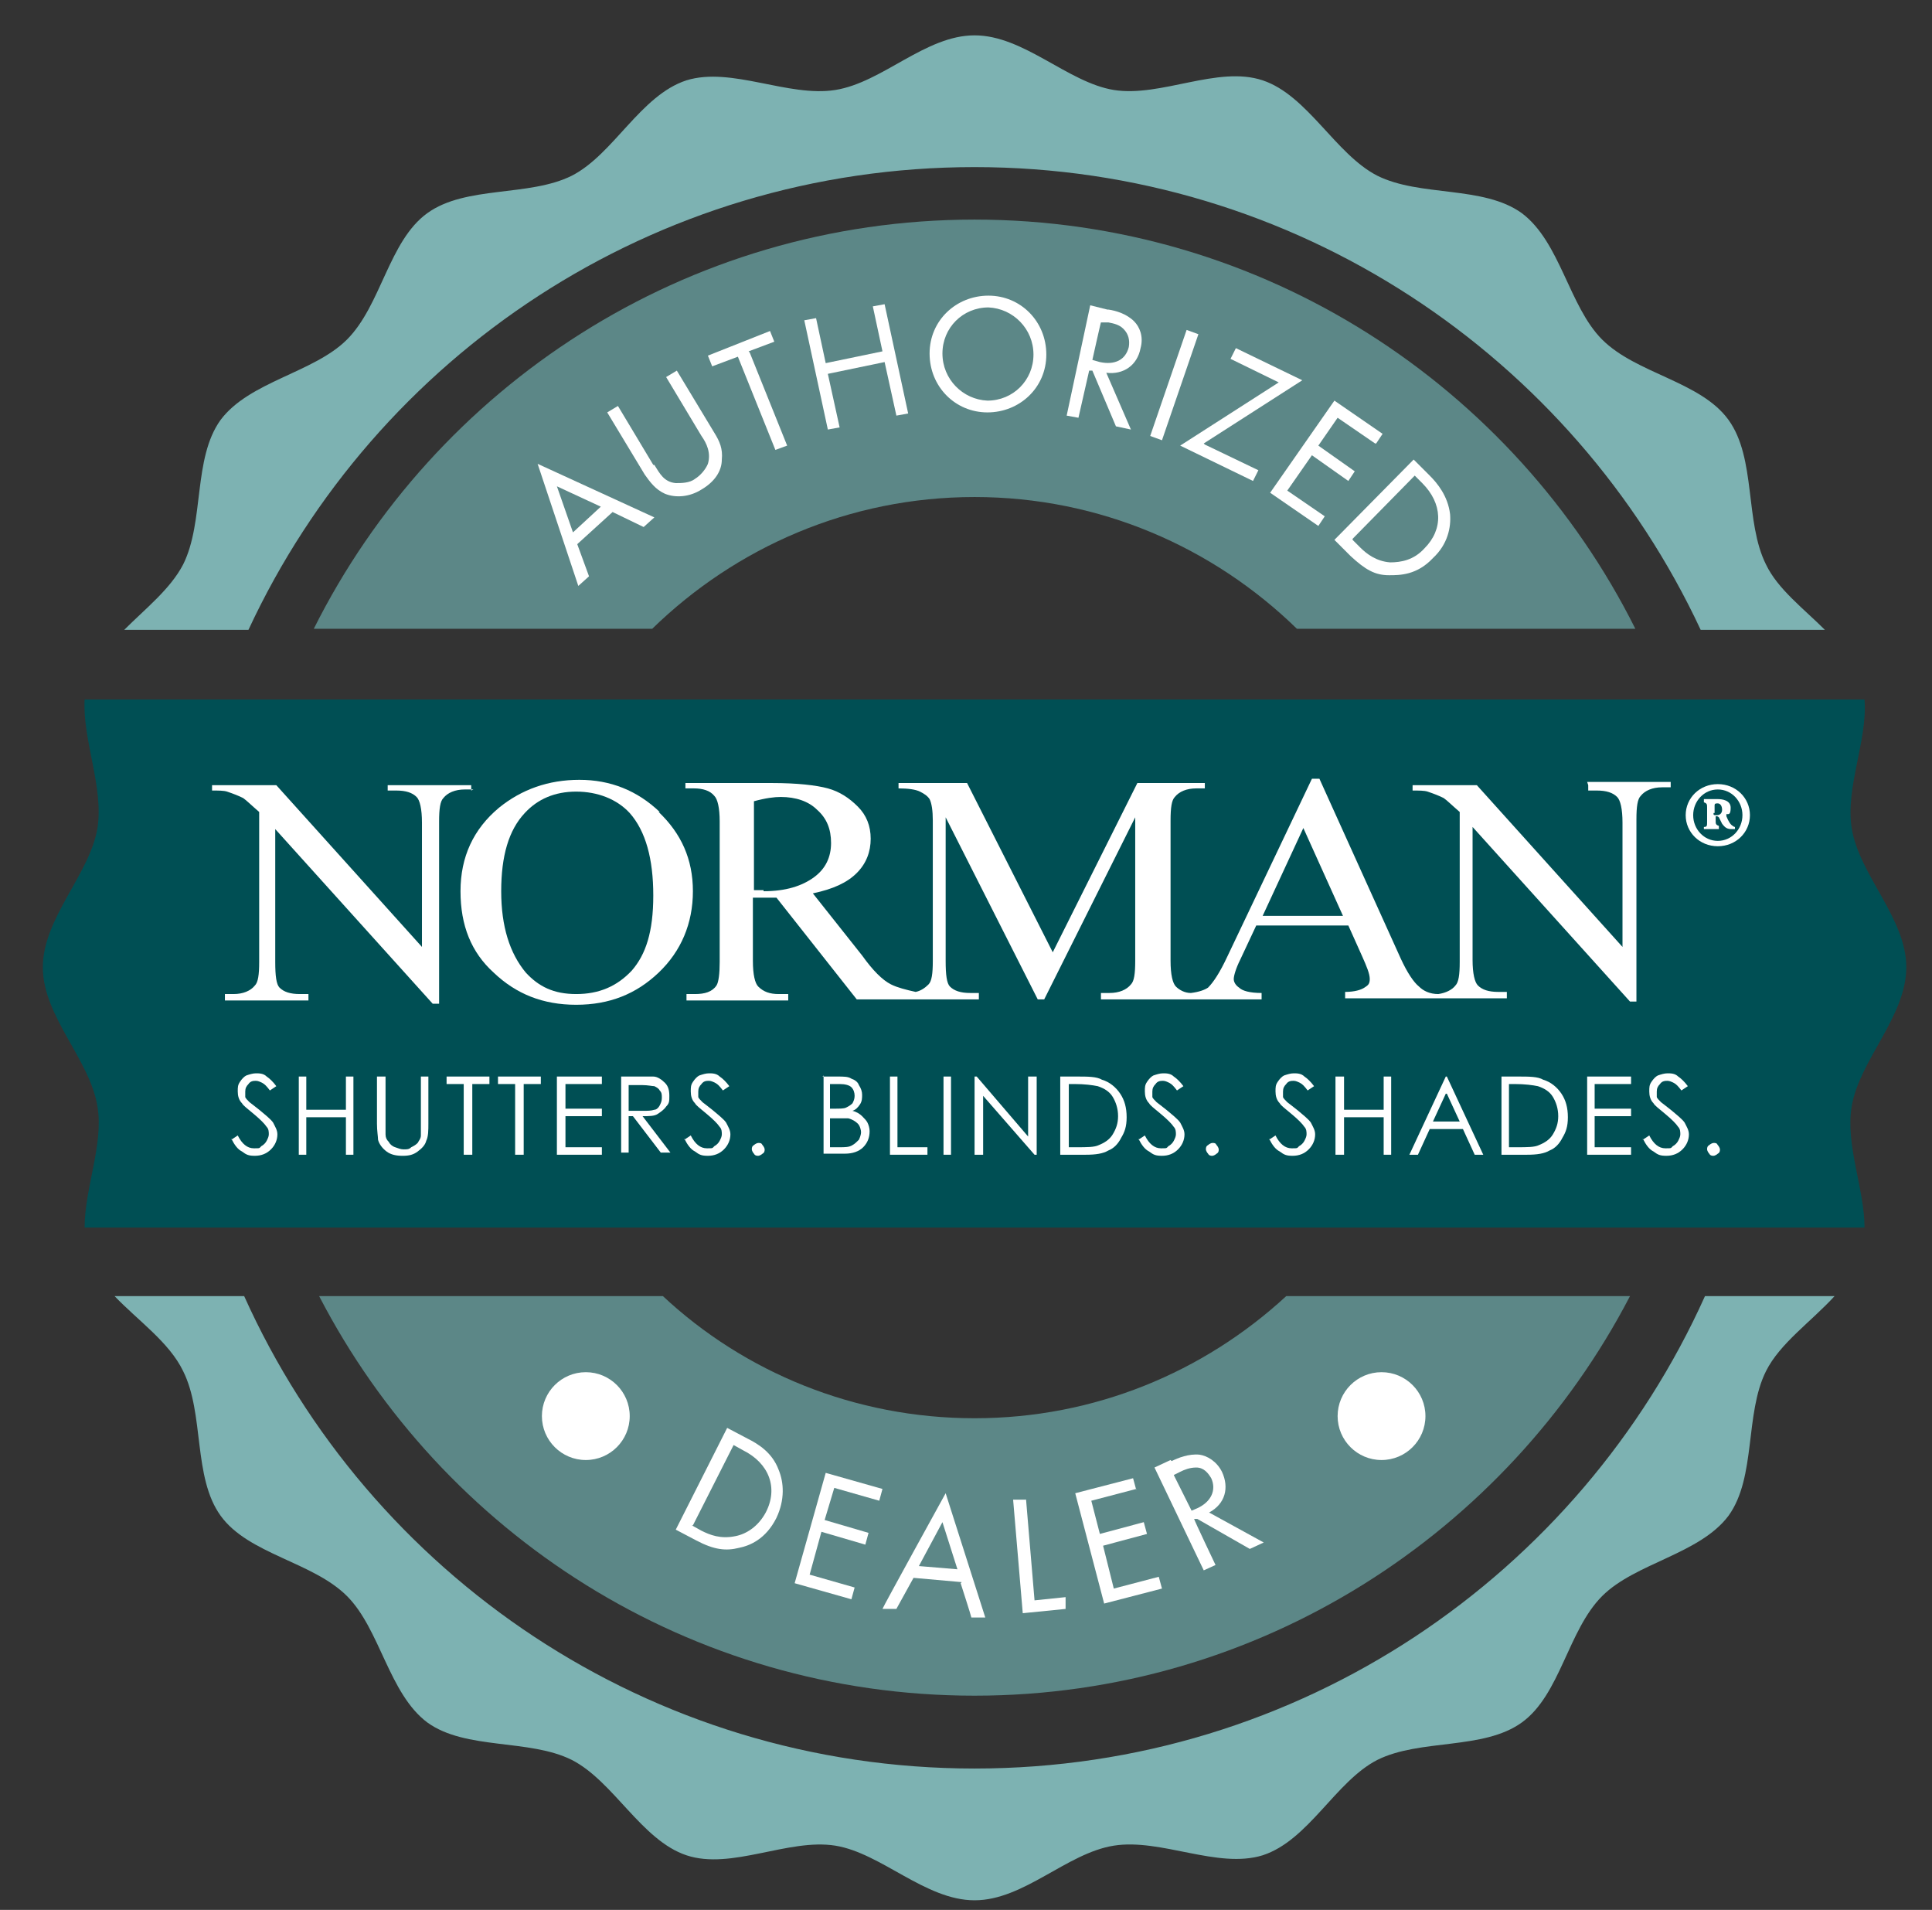 <?xml version="1.0" encoding="UTF-8"?> <svg xmlns="http://www.w3.org/2000/svg" version="1.1" viewBox="0 0 180.4 178.3"><rect x="0" y="0" width="180.4" height="178.3" fill="#333333" stroke="none"/><defs><style> .cls-1 { fill: #004f54; } .cls-2 { fill: #5c8787; } .cls-3 { fill: #fff; } .cls-4 { fill: #7db2b2; } </style></defs><g><g id="Layer_1"><g><path class="cls-4" d="M91,15.6c30,0,55.9,17.7,67.8,43.2h11.6c-2-2-4.4-3.8-5.5-6.1-2-4-.9-9.9-3.5-13.5-2.6-3.6-8.6-4.3-11.8-7.5-3.1-3.1-3.9-9.1-7.5-11.8-3.6-2.6-9.5-1.5-13.5-3.5-3.9-2-6.5-7.5-10.7-8.9-4.2-1.4-9.5,1.6-13.9.9-4.3-.7-8.4-5.1-13-5.1s-8.6,4.4-13,5.1c-4.4.7-9.7-2.2-13.9-.9-4.3,1.4-6.8,6.9-10.7,8.9-4,2-9.9.9-13.5,3.5-3.6,2.6-4.3,8.6-7.5,11.8-3.1,3.1-9.1,3.9-11.8,7.5-2.6,3.6-1.5,9.5-3.5,13.5-1.2,2.3-3.5,4.1-5.5,6.1h11.6C35.1,33.2,61,15.6,91,15.6Z"></path><path class="cls-4" d="M91,165.1c-30.4,0-56.5-18.1-68.2-44.1h-12.1c2.2,2.3,5.1,4.3,6.4,7,2,4,.9,9.9,3.5,13.5,2.6,3.6,8.6,4.3,11.8,7.5,3.1,3.1,3.9,9.1,7.5,11.8,3.6,2.6,9.5,1.5,13.5,3.5,3.9,2,6.5,7.5,10.7,8.9,4.2,1.4,9.5-1.6,13.9-.9,4.3.7,8.4,5.1,13,5.1s8.6-4.4,13-5.1c4.4-.7,9.7,2.2,13.9.9,4.3-1.4,6.8-6.9,10.7-8.9,4-2,9.9-.9,13.5-3.5,3.6-2.6,4.3-8.6,7.5-11.8,3.1-3.1,9.1-3.9,11.8-7.5,2.6-3.6,1.5-9.5,3.5-13.5,1.3-2.6,4.2-4.6,6.4-7h-12.1c-11.7,26-37.8,44.1-68.2,44.1Z"></path><path d="M126,41.5l-5.1,6.6.8.6c.5.4.9.3,1.4-.3l3.7-4.8c.5-.7.4-1.1,0-1.5l-.8-.6Z"></path><polygon points="57.8 47 53.5 42.9 56.4 48.1 57.8 47"></polygon><path class="cls-2" d="M91,20.5c-27,0-50.4,15.6-61.7,38.2h31.6c7.8-7.6,18.4-12.3,30.1-12.3s22.3,4.7,30.1,12.3h31.6c-11.3-22.6-34.7-38.2-61.7-38.2Z"></path><path d="M24.2,92c0,.8-.2,1.6-.3,2.4,0,0,0,.1.3.2.3,0,.5,0,.7,0,.2,0,.4,0,.4-.2-.4-2.8-.6-4.1-.7-4.1s-.3.6-.4,1.8Z"></path><path d="M159,79.7c-.2,0-.3.2-.3.5v18.7c0,.4,0,.5.3.5.6,0,1.2-.6,1.7-2,.6-1.3.9-2.8.9-4.5v-9.1c0-1-.3-2-.8-2.9-.5-.9-1.1-1.4-1.7-1.4Z"></path><polygon points="122.7 133 127.1 137.2 124.1 132 122.7 133"></polygon><path class="cls-1" d="M172.9,103.3c.7-4.3,5.1-8.4,5.1-13s-4.4-8.6-5.1-13c-.6-3.8,1.5-8.2,1.2-12H7.9c-.2,3.8,1.8,8.2,1.2,12-.7,4.3-5.1,8.4-5.1,13s4.4,8.6,5.1,13c.6,3.5-1.2,7.6-1.2,11.3h166.2c0-3.6-1.8-7.7-1.2-11.3Z"></path><path d="M83.5,149.8h.9c0,0,.4-3.5.4-3.5h-.7c-.7-.2-1.1,0-1.2,1v1.1c-.2.8,0,1.2.7,1.3Z"></path><path class="cls-2" d="M91,158.3c26.6,0,49.7-15.2,61.2-37.3h-32.1c-7.7,7.1-17.9,11.4-29.1,11.4s-21.5-4.3-29.1-11.4H29.8c11.5,22.2,34.6,37.3,61.2,37.3Z"></path><g><path class="cls-3" d="M21.6,106.4l.6-.4c.4.8.9,1.2,1.5,1.2s.5,0,.7-.2c.2-.1.4-.3.5-.5.1-.2.2-.4.2-.6s0-.5-.2-.7c-.2-.3-.6-.7-1.2-1.2-.6-.5-1-.8-1.1-1-.3-.3-.4-.7-.4-1.1s0-.6.2-.9c.2-.3.4-.5.6-.6.3-.1.6-.2.9-.2s.7,0,1,.3c.3.2.6.5.9.9l-.6.4c-.3-.4-.5-.6-.7-.7-.2-.1-.4-.2-.6-.2s-.5,0-.7.3c-.2.2-.3.4-.3.7s0,.3,0,.5c0,.1.2.3.4.5,0,0,.4.3.9.7.6.5,1.1.9,1.3,1.2.2.4.4.7.4,1.1,0,.5-.2,1-.6,1.4-.4.4-.9.6-1.5.6s-.8-.1-1.2-.4c-.4-.2-.7-.6-1-1.2"></path><polygon class="cls-3" points="27.9 100.5 28.6 100.5 28.6 103.6 32.3 103.6 32.3 100.5 33 100.5 33 107.8 32.3 107.8 32.3 104.3 28.6 104.3 28.6 107.8 27.9 107.8 27.9 100.5"></polygon><path class="cls-3" d="M35.3,100.5h.7v4.4c0,.5,0,.8,0,1,0,.3.1.5.3.7.1.2.3.4.6.5.3.1.5.2.8.2s.5,0,.7-.2c.2-.1.4-.2.6-.4.1-.2.3-.4.3-.7,0-.2,0-.6,0-1.1v-4.4h.7v4.4c0,.6,0,1.2-.2,1.6-.1.4-.4.7-.8,1-.4.3-.8.4-1.4.4s-1.1-.1-1.5-.4c-.4-.3-.7-.7-.8-1.1,0-.3-.1-.8-.1-1.5v-4.4Z"></path><polygon class="cls-3" points="41.7 101.2 41.7 100.5 45.7 100.5 45.7 101.2 44.1 101.2 44.1 107.8 43.3 107.8 43.3 101.2 41.7 101.2"></polygon><polygon class="cls-3" points="46.5 101.2 46.5 100.5 50.5 100.5 50.5 101.2 48.9 101.2 48.9 107.8 48.1 107.8 48.1 101.2 46.5 101.2"></polygon><polygon class="cls-3" points="52 100.5 56.2 100.5 56.2 101.2 52.8 101.2 52.8 103.5 56.2 103.5 56.2 104.2 52.8 104.2 52.8 107.1 56.2 107.1 56.2 107.8 52 107.8 52 100.5"></polygon><path class="cls-3" d="M58,100.5h1.4c.8,0,1.4,0,1.6,0,.4,0,.8.3,1.1.6.3.3.4.7.4,1.2s0,.7-.3,1c-.2.3-.5.5-.8.7-.3.2-.8.2-1.4.2l2.6,3.4h-.9l-2.6-3.4h-.4v3.4h-.7v-7.3ZM58.7,101.2v2.5h1.3c.5,0,.8,0,1.1-.1.2,0,.4-.2.5-.4.1-.2.2-.4.2-.7s0-.5-.2-.7c-.1-.2-.3-.3-.5-.4-.2,0-.6-.1-1.1-.1h-1.3Z"></path><path class="cls-3" d="M63.9,106.4l.6-.4c.4.8.9,1.2,1.5,1.2s.5,0,.7-.2c.2-.1.4-.3.5-.5.1-.2.2-.4.2-.6s0-.5-.2-.7c-.2-.3-.6-.7-1.2-1.2-.6-.5-1-.8-1.1-1-.3-.3-.4-.7-.4-1.1s0-.6.2-.9c.2-.3.4-.5.6-.6.3-.1.6-.2.9-.2s.7,0,1,.3c.3.2.6.5.9.9l-.6.4c-.3-.4-.5-.6-.7-.7-.2-.1-.4-.2-.6-.2s-.5,0-.7.3c-.2.2-.3.4-.3.7s0,.3,0,.5c0,.1.2.3.4.5,0,0,.4.3.9.7.6.5,1.1.9,1.3,1.2.2.4.4.7.4,1.1,0,.5-.2,1-.6,1.4-.4.4-.9.6-1.5.6s-.8-.1-1.2-.4c-.4-.2-.7-.6-1-1.2"></path><path class="cls-3" d="M70.8,106.7c.2,0,.3,0,.4.2.1.1.2.3.2.4s0,.3-.2.4c-.1.1-.3.2-.4.2s-.3,0-.4-.2c-.1-.1-.2-.3-.2-.4s0-.3.2-.4c.1-.1.3-.2.4-.2"></path><path class="cls-3" d="M76.8,100.5h1.4c.6,0,1,0,1.3.2.3.1.6.3.7.6.2.3.3.6.3.9s0,.6-.2.9c-.2.3-.4.5-.7.6.4.1.7.3.9.5.2.2.4.4.5.6.1.2.2.5.2.8,0,.6-.2,1.1-.6,1.5-.4.4-1,.6-1.7.6h-2v-7.3ZM77.5,101.2v2.3h.4c.5,0,.9,0,1.1-.1s.4-.2.6-.4c.1-.2.2-.4.2-.7s-.1-.6-.3-.8c-.2-.2-.6-.3-1.1-.3h-.8ZM77.5,104.3v2.8h.9c.5,0,.9,0,1.2-.2.2-.1.4-.3.6-.5.1-.2.2-.5.2-.7s-.1-.6-.3-.8c-.2-.2-.5-.4-.9-.5-.2,0-.7,0-1.3,0h-.4Z"></path><polygon class="cls-3" points="83.1 100.5 83.8 100.5 83.8 107.1 86.6 107.1 86.6 107.8 83.1 107.8 83.1 100.5"></polygon><rect class="cls-3" x="88.1" y="100.5" width=".7" height="7.3"></rect><polygon class="cls-3" points="91 107.8 91 100.5 91.2 100.5 96 106.1 96 100.5 96.8 100.5 96.8 107.8 96.6 107.8 91.8 102.3 91.8 107.8 91 107.8"></polygon><path class="cls-3" d="M99,107.8v-7.3h1.5c1.1,0,1.9,0,2.4.3.7.2,1.3.7,1.7,1.3.4.6.6,1.3.6,2.2s-.2,1.4-.5,1.9c-.3.6-.7,1-1.2,1.2-.5.3-1.2.4-2.1.4h-2.3ZM99.7,107.1h.8c1,0,1.7,0,2.1-.2.5-.2,1-.5,1.3-1,.3-.5.5-1,.5-1.7s-.2-1.3-.5-1.8c-.3-.5-.8-.8-1.4-1-.5-.1-1.2-.2-2.2-.2h-.5v5.9Z"></path><path class="cls-3" d="M106.3,106.4l.6-.4c.4.8.9,1.2,1.5,1.2s.5,0,.7-.2c.2-.1.4-.3.5-.5.1-.2.2-.4.2-.6s0-.5-.2-.7c-.2-.3-.6-.7-1.2-1.2-.6-.5-1-.8-1.1-1-.3-.3-.4-.7-.4-1.1s0-.6.2-.9c.2-.3.4-.5.6-.6.3-.1.6-.2.9-.2s.7,0,1,.3c.3.2.6.5.9.9l-.6.4c-.3-.4-.5-.6-.7-.7-.2-.1-.4-.2-.6-.2s-.5,0-.7.3c-.2.2-.3.4-.3.7s0,.3,0,.5c0,.1.2.3.4.5,0,0,.4.3.9.7.6.5,1.1.9,1.3,1.2.2.4.4.7.4,1.1,0,.5-.2,1-.6,1.4-.4.4-.9.6-1.5.6s-.8-.1-1.2-.4c-.4-.2-.7-.6-1-1.2"></path><path class="cls-3" d="M113.2,106.7c.2,0,.3,0,.4.2.1.1.2.3.2.4s0,.3-.2.4c-.1.1-.3.2-.4.2s-.3,0-.4-.2c-.1-.1-.2-.3-.2-.4s0-.3.2-.4c.1-.1.3-.2.4-.2"></path><path class="cls-3" d="M118.5,106.4l.6-.4c.4.8.9,1.2,1.5,1.2s.5,0,.7-.2c.2-.1.4-.3.5-.5.1-.2.2-.4.2-.6s0-.5-.2-.7c-.2-.3-.6-.7-1.2-1.2-.6-.5-1-.8-1.1-1-.3-.3-.4-.7-.4-1.1s0-.6.2-.9c.2-.3.4-.5.6-.6.3-.1.6-.2.9-.2s.7,0,1,.3c.3.2.6.5.9.9l-.6.4c-.3-.4-.5-.6-.7-.7-.2-.1-.4-.2-.6-.2s-.5,0-.7.3c-.2.2-.3.4-.3.7s0,.3,0,.5c0,.1.2.3.4.5,0,0,.4.3.9.7.6.5,1.1.9,1.3,1.2.2.4.4.7.4,1.1,0,.5-.2,1-.6,1.4-.4.4-.9.6-1.5.6s-.8-.1-1.2-.4c-.4-.2-.7-.6-1-1.2"></path><polygon class="cls-3" points="124.7 100.5 125.5 100.5 125.5 103.6 129.2 103.6 129.2 100.5 129.9 100.5 129.9 107.8 129.2 107.8 129.2 104.3 125.5 104.3 125.5 107.8 124.7 107.8 124.7 100.5"></polygon><path class="cls-3" d="M135.1,100.5l3.4,7.3h-.8l-1.1-2.4h-3.1l-1.1,2.4h-.8l3.4-7.3h.2ZM135,102.1l-1.2,2.6h2.5l-1.2-2.6Z"></path><path class="cls-3" d="M140.2,107.8v-7.3h1.5c1.1,0,1.9,0,2.4.3.7.2,1.3.7,1.7,1.3.4.6.6,1.3.6,2.2s-.2,1.4-.5,1.9c-.3.6-.7,1-1.2,1.2-.5.3-1.2.4-2.1.4h-2.3ZM140.8,107.1h.8c1,0,1.7,0,2.1-.2.5-.2,1-.5,1.3-1,.3-.5.5-1,.5-1.7s-.2-1.3-.5-1.8c-.3-.5-.8-.8-1.4-1-.5-.1-1.2-.2-2.2-.2h-.5v5.9Z"></path><polygon class="cls-3" points="148.2 100.5 152.3 100.5 152.3 101.2 148.9 101.2 148.9 103.5 152.3 103.5 152.3 104.2 148.9 104.2 148.9 107.1 152.3 107.1 152.3 107.8 148.2 107.8 148.2 100.5"></polygon><path class="cls-3" d="M153.4,106.4l.6-.4c.4.8.9,1.2,1.5,1.2s.5,0,.7-.2c.2-.1.4-.3.5-.5.1-.2.2-.4.2-.6s0-.5-.2-.7c-.2-.3-.6-.7-1.2-1.2-.6-.5-1-.8-1.1-1-.3-.3-.4-.7-.4-1.1s0-.6.2-.9c.2-.3.4-.5.6-.6.3-.1.6-.2.9-.2s.7,0,1,.3c.3.2.6.5.9.9l-.6.4c-.3-.4-.5-.6-.7-.7-.2-.1-.4-.2-.6-.2s-.5,0-.7.3c-.2.2-.3.4-.3.7s0,.3,0,.5c0,.1.2.3.4.5,0,0,.4.3.9.7.6.5,1.1.9,1.3,1.2.2.4.4.7.4,1.1,0,.5-.2,1-.6,1.4-.4.4-.9.6-1.5.6s-.8-.1-1.2-.4c-.4-.2-.7-.6-1-1.2"></path><path class="cls-3" d="M44,73.8v-.5h-7.8v.5h.8c.9,0,1.5.2,1.9.6.3.3.5,1.1.5,2.4v11.6l-13.6-15.1h-6v.5c.6,0,1.1,0,1.4.1.6.2,1.1.4,1.5.6.3.2.8.7,1.5,1.3v14c0,1.2-.1,1.9-.4,2.2-.4.5-1.1.8-2,.8h-.8v.6h7.8v-.6h-.8c-.9,0-1.5-.2-1.9-.6-.3-.3-.4-1.1-.4-2.4v-12.4l14.7,16.3h.6v-17c0-1.2.1-1.9.4-2.2.4-.5,1.1-.8,2-.8h.8Z"></path><path class="cls-3" d="M61.6,75.8c-2.1-2-4.6-3-7.5-3s-5.4.9-7.5,2.6c-2.4,2-3.6,4.6-3.6,7.8s1,5.7,3.1,7.6c2.1,2,4.6,3,7.7,3s5.6-1,7.7-3c2.1-2,3.2-4.6,3.2-7.6s-1.1-5.4-3.2-7.4M59,90.6c-1.4,1.5-3.1,2.2-5.2,2.2s-3.5-.7-4.7-2c-1.5-1.8-2.3-4.3-2.3-7.6s.7-5.7,2.2-7.3c1.2-1.3,2.8-2,4.8-2s3.8.7,5,2c1.5,1.7,2.2,4.3,2.2,7.7s-.7,5.5-2,7"></path><path class="cls-3" d="M148.3,73.3v.5h.8c.9,0,1.5.2,1.9.6.3.3.5,1.1.5,2.4v11.6l-13.6-15.1h-6v.5c.6,0,1.1,0,1.4.1.6.2,1.1.4,1.5.6.3.2.8.7,1.5,1.3v14c0,1.2-.1,1.9-.4,2.2-.3.4-.9.7-1.6.8-.8,0-1.4-.3-1.8-.7-.5-.4-1.1-1.3-1.7-2.6l-7.6-16.8h-.7l-7.9,16.6c-.7,1.5-1.3,2.4-1.8,2.9-.3.2-.8.4-1.6.5-.6,0-1.1-.3-1.4-.6-.3-.3-.5-1.1-.5-2.4v-13.1c0-1.2.1-1.9.4-2.2.4-.5,1.1-.8,2-.8h.8v-.5h-6.3l-7.9,15.8-8-15.8h-6.4v.5c.9,0,1.6.1,2,.3.4.2.7.4.9.7.2.4.3,1.1.3,2v13.1c0,1.2-.1,1.9-.4,2.2-.3.3-.7.6-1.2.7-.9-.2-1.7-.4-2.3-.7-.8-.4-1.7-1.3-2.7-2.7l-4.6-5.8c1.9-.4,3.2-1,4.1-1.9.9-.9,1.3-2,1.3-3.2s-.4-2.2-1.2-3c-.8-.8-1.7-1.4-2.8-1.7-1.1-.3-2.9-.5-5.2-.5h-8.1v.5h.8c.8,0,1.5.2,1.9.7.3.3.5,1.1.5,2.4v13.1c0,1.1-.1,1.9-.3,2.2-.4.6-1.1.8-2,.8h-.8v.6h9.5v-.6h-.9c-.8,0-1.4-.2-1.9-.7-.3-.3-.5-1.1-.5-2.4v-5.9c.2,0,.3,0,.5,0,.2,0,.3,0,.4,0,.3,0,.8,0,1.3,0l7.5,9.5h11.4v-.6h-.8c-.9,0-1.5-.2-1.9-.6-.3-.3-.4-1.1-.4-2.4v-13.4l8.6,17h.6l8.5-17v13.4c0,1.2-.1,1.9-.4,2.2-.4.5-1.1.8-2,.8h-.8v.6h15v-.6c-1.1,0-1.8-.2-2.1-.5-.3-.2-.5-.5-.5-.8s.2-1,.6-1.8l1.5-3.2h8.6l1.3,2.9c.4.9.7,1.6.7,2.1s-.2.6-.5.8c-.3.2-.9.4-1.8.4v.6h15.1v-.6h-.8c-.9,0-1.5-.2-1.9-.6-.3-.3-.5-1.1-.5-2.4v-12.4l14.7,16.3h.6v-17c0-1.2.1-1.9.4-2.2.4-.5,1.1-.8,2-.8h.8v-.5h-7.8ZM71.3,83.1c0,0-.2,0-.4,0-.1,0-.3,0-.5,0v-8.3c1.1-.3,1.9-.4,2.5-.4,1.4,0,2.6.4,3.4,1.2.9.8,1.3,1.8,1.3,3.1s-.5,2.4-1.6,3.2c-1.1.8-2.6,1.3-4.7,1.3M117.9,85.5l3.8-8.2,3.7,8.2h-7.5Z"></path><path class="cls-3" d="M163.4,76.1c0,1.6-1.3,2.9-3,2.9s-3-1.3-3-2.9,1.3-2.9,3-2.9,3,1.3,3,2.9M158.1,76.1c0,1.3,1,2.4,2.3,2.4s2.3-1.1,2.3-2.4-1-2.4-2.3-2.4-2.3,1.1-2.3,2.4M159.4,75.4c0-.3,0-.4-.3-.5h0c0,0,0-.2,0-.3.5,0,.9,0,1.3,0s1.2.1,1.2.8-.2.6-.4.6c0,0,0,0,0,.2.2.5.4.8.6.9,0,0,.1.1.2.1,0,0,0,.1,0,.2-.1,0-.2,0-.3,0-.4,0-.6-.1-.9-.5-.1-.2-.2-.4-.3-.6,0,0-.1-.1-.2-.1s-.1,0-.1.1v.3c0,.3,0,.4.3.5h0s0,.2,0,.3c-.2,0-.4,0-.7,0s-.5,0-.7,0c0,0,0-.2,0-.2h0c.3,0,.3-.1.3-.5v-1.3ZM160,75.9c0,.2,0,.2.3.2.4,0,.5-.3.5-.5,0-.4-.2-.6-.4-.6s-.3,0-.3.2v.7Z"></path><path class="cls-3" d="M160,106.7c.2,0,.3,0,.4.2.1.1.2.3.2.4s0,.3-.2.4c-.1.1-.3.2-.4.2s-.3,0-.4-.2c-.1-.1-.2-.3-.2-.4s0-.3.2-.4c.1-.1.3-.2.4-.2"></path></g><g><path class="cls-3" d="M57.2,47.8l-3.3,3,1.1,3-1,.9-3.8-11.4,10.9,5-1,.9-2.9-1.4ZM56.1,47.3l-4.1-1.9,1.5,4.3,2.6-2.4Z"></path><path class="cls-3" d="M61.1,43.4c.5.8.9,1.6,2,1.7.5,0,1.3,0,1.8-.4.5-.3,1-.9,1.2-1.4.3-1-.1-1.9-.6-2.6l-3.3-5.5,1-.6,3.5,5.8c.5.8.8,1.5.7,2.5,0,1.1-.7,2.1-1.9,2.8-1.1.7-2.4.8-3.4.4-.9-.4-1.4-1.1-1.9-1.8l-3.5-5.8,1-.6,3.3,5.5Z"></path><path class="cls-3" d="M70,32.9l3.5,8.7-1.1.4-3.5-8.7-2.4.9-.4-1,5.8-2.3.4,1-2.4.9Z"></path><path class="cls-3" d="M77.1,33.9l5.3-1.1-.9-4.2,1.1-.2,2.2,10.2-1.1.2-1.1-5-5.3,1.1,1.1,5-1.1.2-2.2-10.2,1.1-.2.9,4.2Z"></path><path class="cls-3" d="M86.8,33c0-3.1,2.5-5.4,5.5-5.4s5.4,2.4,5.4,5.5c0,3.1-2.5,5.4-5.5,5.4-3,0-5.4-2.4-5.4-5.5ZM88,33c0,2.4,1.9,4.3,4.2,4.4,2.4,0,4.3-1.9,4.3-4.3,0-2.4-1.9-4.3-4.2-4.4-2.4,0-4.3,1.9-4.3,4.3Z"></path><path class="cls-3" d="M103.5,28.9c.7.1,1.7.4,2.4,1.1.5.5.9,1.4.6,2.5-.3,1.6-1.6,2.5-3.2,2.3l2.3,5.3-1.4-.3-2.2-5.2h-.3c0,0-1,4.4-1,4.4l-1.1-.2,2.2-10.3,1.6.4ZM102,33.6l.7.2c1.4.3,2.4-.2,2.7-1.4.1-.6,0-1.2-.5-1.7-.4-.4-.9-.5-1.4-.6h-.7c0-.1-.8,3.5-.8,3.5Z"></path><path class="cls-3" d="M111.9,31.2l-3.4,9.9-1.1-.4,3.4-9.9,1.1.4Z"></path><path class="cls-3" d="M112.5,41.5l5,2.4-.5,1-6.8-3.3,9.2-5.9-4.5-2.2.5-1,6.2,3-9.2,5.9Z"></path><path class="cls-3" d="M128.4,41.4l-3.5-2.4-1.8,2.6,3.4,2.4-.6.9-3.4-2.4-2.3,3.3,3.5,2.4-.6.9-4.5-3.1,6-8.6,4.5,3.1-.6.9Z"></path><path class="cls-3" d="M132,42.9l1.5,1.5c.7.7,1.7,1.9,1.9,3.6.1,1.2-.2,2.8-1.6,4.1-1.5,1.6-3.1,1.6-4.1,1.6-1.3,0-2.2-.5-3.6-1.8l-1.5-1.5,7.4-7.5ZM126.3,50.4l.7.7c.6.6,1.5,1.3,2.8,1.4,1,0,2.2-.2,3.2-1.3,1.8-1.8,1.7-4.2-.2-6.1l-.7-.7-5.8,5.9Z"></path></g><g><path class="cls-3" d="M67.9,133.3l1.9,1c1,.5,2.3,1.3,2.9,2.9.5,1.2.6,2.8-.2,4.5-1,2-2.5,2.6-3.5,2.8-1.2.3-2.3.2-4-.7l-1.9-1,4.8-9.5ZM64.6,142.4l.9.5c.8.4,1.8.8,3.2.5,1-.2,2.1-.9,2.8-2.2,1.2-2.3.3-4.6-2.1-5.8l-.9-.5-3.8,7.5Z"></path><path class="cls-3" d="M82.1,140.1l-4.2-1.2-.9,3,4.1,1.2-.3,1.1-4.1-1.2-1.1,4,4.2,1.2-.3,1.1-5.3-1.5,2.9-10.3,5.3,1.5-.3,1.1Z"></path><path class="cls-3" d="M89.8,147.7l-4.5-.4-1.6,2.9h-1.3c0-.1,5.9-10.8,5.9-10.8l3.7,11.6h-1.3c0-.1-1-3.2-1-3.2ZM89.4,146.5l-1.4-4.4-2.2,4.1,3.6.3Z"></path><path class="cls-3" d="M95.8,139.9l.8,9.5,2.9-.3v1.1c0,0-4,.4-4,.4l-.9-10.6h1.2Z"></path><path class="cls-3" d="M106.1,139l-4.2,1.1.8,3.1,4.1-1.1.3,1.1-4.1,1.1,1,4,4.2-1.1.3,1.1-5.4,1.4-2.7-10.3,5.4-1.4.3,1.1Z"></path><path class="cls-3" d="M109.4,136.4c.6-.3,1.6-.7,2.6-.6.7.1,1.6.6,2.1,1.6.7,1.5.3,3-1.2,3.8l5.1,2.8-1.3.6-4.9-2.8h-.3c0,.1,2,4.3,2,4.3l-1.1.5-4.6-9.6,1.5-.7ZM111.1,141.1l.7-.3c1.3-.6,1.8-1.7,1.3-2.8-.3-.5-.7-1-1.4-1-.6,0-1.1.2-1.5.4l-.6.3,1.7,3.4Z"></path></g><circle class="cls-3" cx="129" cy="132.2" r="4.1"></circle><circle class="cls-3" cx="54.7" cy="132.2" r="4.1"></circle></g></g></g></svg> 